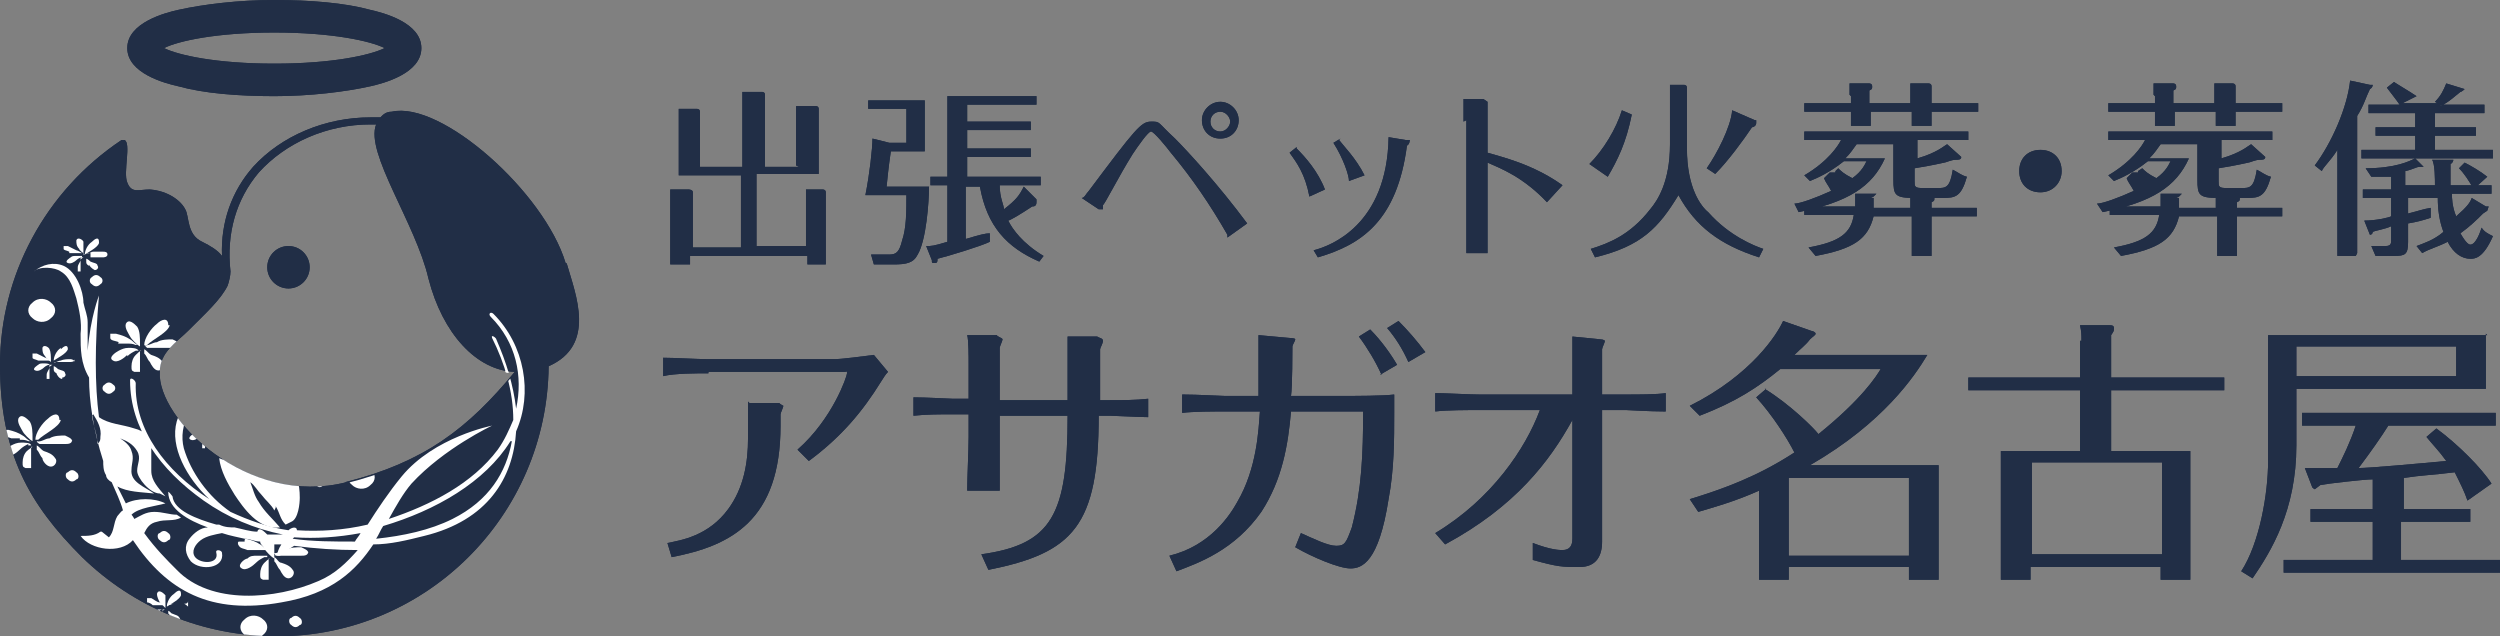 <?xml version="1.0" encoding="UTF-8"?>
<svg xmlns="http://www.w3.org/2000/svg" version="1.1" xmlns:xlink="http://www.w3.org/1999/xlink" viewBox="0 0 176.8 45">
  <rect x="0" y="0" width="176.8" height="45" fill="#808080" stroke="none"/>
  <defs>
    <style>
      .cls-1 {
        fill: #fff;
      }

      .cls-2 {
        fill: #212e46;
      }

      .cls-3 {
        fill: none;
      }

      .cls-4 {
        clip-path: url(#clippath-1);
      }

      .cls-5 {
        clip-path: url(#clippath);
      }
    </style>
    <clipPath id="clippath">
      <path class="cls-3" d="M40,18.6c-1.5-5-8.8-11.5-12.3-10.7-.4,0-.6.2-.8.4h-.7c-3.2,0-6.3,1.3-8.3,3.5-1.5,1.7-2.3,3.9-2.2,6.3-.3-.4-.8-.7-1.4-1-1.1-.5-.9-1.8-1.2-2.3-.3-.6-1.2-1.3-2.5-1.4-.8,0-1.3.3-1.6-.5-.3-.7.3-2.8-.2-3h-.2C3.2,13.5,0,19.5,0,25.8s2.1,9.9,5.8,13.6c3.7,3.6,8.6,5.6,13.8,5.6,10.5,0,19.1-8.5,19.2-19.1,3.4-1.5,1.9-5.1,1.3-7.2h-.1ZM24.5,34.1c-7,1.8-13.4-4.5-13.2-7.8,0-1.4,1.2-2.1,2-2.9,1.3-1.3,2.3-2.2,2.8-3.2,0-.3.2-.6.2-.9-.3-2.7.4-5.1,2-7,1.9-2.1,4.8-3.4,7.9-3.4h.4c-.8,2,2.8,7,3.7,10.9,1,3.9,3.4,6.5,6.1,6.6-3.3,4-6.4,6.4-12,7.8h.1Z"/>
    </clipPath>
    <clipPath id="clippath-1">
      <path class="cls-3" d="M40,18.6c-1.5-5-8.8-11.5-12.3-10.7-.4,0-.6.2-.8.4h-.7c-3.2,0-6.3,1.3-8.3,3.5-1.5,1.7-2.3,3.9-2.2,6.3-.3-.4-.8-.7-1.4-1-1.1-.5-.9-1.8-1.2-2.3-.3-.6-1.2-1.3-2.5-1.4-.8,0-1.3.3-1.6-.5-.3-.7.3-2.8-.2-3h-.2C3.2,13.5,0,19.5,0,25.8s2.1,9.9,5.8,13.6c3.7,3.6,8.6,5.6,13.8,5.6,10.5,0,19.1-8.5,19.2-19.1,3.4-1.5,1.9-5.1,1.3-7.2h-.1ZM24.5,34.1c-7,1.8-13.4-4.5-13.2-7.8,0-1.4,1.2-2.1,2-2.9,1.3-1.3,2.3-2.2,2.8-3.2,0-.3.2-.6.2-.9-.3-2.7.4-5.1,2-7,1.9-2.1,4.8-3.4,7.9-3.4h.4c-.8,2,2.8,7,3.7,10.9,1,3.9,3.4,6.5,6.1,6.6-3.3,4-6.4,6.4-12,7.8h.1Z"/>
    </clipPath>
  </defs>
  <!-- Generator: Adobe Illustrator 28.7.1, SVG Export Plug-In . SVG Version: 1.2.0 Build 142)  -->
  <g>
    <g id="_レイヤー_1" data-name="レイヤー_1">
      <g id="Design">
        <g>
          <g>
            <circle class="cls-2" cx="20.4" cy="18.9" r="1.5"/>
            <path class="cls-2" d="M40,18.6c-1.5-5-8.8-11.5-12.3-10.7-.4,0-.6.2-.8.4h-.7c-3.2,0-6.3,1.3-8.3,3.5-1.5,1.7-2.3,3.9-2.2,6.3-.3-.4-.8-.7-1.4-1-1.1-.5-.9-1.8-1.2-2.3-.3-.6-1.2-1.3-2.5-1.4-.8,0-1.3.3-1.6-.5-.3-.7.3-2.8-.2-3h-.2C3.2,13.5,0,19.5,0,25.8s2.1,9.9,5.8,13.6c3.7,3.6,8.6,5.6,13.8,5.6,10.5,0,19.1-8.5,19.2-19.1,3.4-1.5,1.9-5.1,1.3-7.2,0,0,0-.1-.1-.1ZM24.5,34.1c-7,1.8-13.4-4.5-13.2-7.8,0-1.4,1.2-2.1,2-2.9,1.3-1.3,2.3-2.2,2.8-3.2.1-.3.2-.7.2-1-.3-2.7.4-5.1,2-7,1.9-2.1,4.8-3.4,7.9-3.4h.4c-.8,2,2.8,7,3.7,10.9,1,3.9,3.4,6.5,6.1,6.6-3.3,4-6.4,6.4-12,7.8,0,0,.1,0,0,0Z"/>
            <path class="cls-2" d="M19.4,6.8c-2.6,0-5-.2-6.8-.7-.9-.2-3.6-.9-3.6-2.7s2.7-2.5,3.6-2.7c1.8-.4,4.3-.7,6.8-.7s5,.2,6.8.7c.9.2,3.6.9,3.6,2.7s-2.7,2.5-3.6,2.7c-1.8.4-4.3.7-6.8.7ZM11.6,3.4c1,.5,3.7,1.1,7.8,1.1s6.8-.6,7.8-1.1c-1-.5-3.7-1.1-7.8-1.1s-6.8.6-7.8,1.1Z"/>
          </g>
          <g class="cls-5">
            <g>
              <path class="cls-1" d="M19.5,35.8c.3.5.3.9.7,1.3l.4-.2c.5-.2.6-1.3.6-1.7,0-1-.2-1.8-1-2.5-.7-.6-1.6-.2-2.5,0-.7,0-1.6,0-2.2-.3.1.9.6,1.8,1.1,2.6.6.9,1.7,2.5,3.2,2.3-.5-.6-1.1-1.1-1.5-1.8-.3-.4-.4-.9-.6-1.4.3.2.5.6.8.9.3.4.7.7.9,1.1,0,0,.1-.2.1-.2Z"/>
              <path class="cls-1" d="M7.1,37.6c-.4.3-.9.3-1.4.3.7,1,2.8,1.3,3.7.3h0c2.4,3.6,5.5,5.3,10.5,4.4,3.6-.6,5.3-2.3,6.5-4.1,1.2,0,2.4-.3,3.6-.6,4.5-1.1,6.3-4.1,6.5-7.4,1.2-2.7.6-6.1-1.6-8.3-.2-.2-.4,0-.2.2,1.8,1.8,2.3,4.2,1.8,6.5-.2-1.7-.7-3.3-1.4-4.9,0-.1-.4-.4-.3-.1.9,1.8,1.5,3.8,1.5,5.8-.3.7-.6,1.4-1.1,2.1-1.8,2.4-4.7,3.9-7.7,4.9.5-.9,1-1.8,1.6-2.5,2.3-2.5,5.7-4.1,5.7-4.1,0,0-4.1.8-6.4,3.6-.9,1.1-1.7,2.3-2.4,3.4-1.7.4-3.4.5-5,.4,0-.3-.4-.2-.6,0-1.4-.2-2.8-.7-4.1-1.3-1.6-1.1-2.8-2.8-3.3-4.5-.2-.8-.1-1.7.4-2.5,1-1.3,3.5-1.1,3.8.6,0,.2.5.4.4,0-.5-2.5-4.4-2.4-5.1,0-.5,1.8.7,4,2.3,5.5-3.1-2-5.3-4.9-5.2-8.2,0-.2-.4-.5-.4-.2,0,3.4,2.1,6.3,5.2,8.5,1.7,1.2,3.6,2,5.6,2.4h-.1c-.3,0-.6,0-1,0-.2-.2-.6-.6-.7-.2h0c-.5,0-1.1-.2-1.6-.3-.3,0-.7,0-1.1-.2h-.2c-1.4-.4-3-1-3.1-2,0,0-.3-.4-.3-.3,0,1.2,1.4,2,2.8,2.5-.5,0-1,.4-1.3.8-.4.5-.3,1.1.1,1.6.7.7,2.4.5,2.2-.6,0-.2-.5-.3-.4,0,.2.8-1.1.8-1.5.3-.3-.4,0-.9.4-1.2s1-.4,1.5-.5h0c.6.2,1.2.3,1.6.4.4,0,.7.2,1.1.2,0,.2.2.3.3.5.1.2.5.6.7.7v-1h.5c-.2.3-.3.6-.3.8h.2c.2-.2.7-.5,1-.7,1.5.2,3,.3,4.5.3-.8.9-1.6,1.7-2.8,2.2-3,1.3-7.6,1.7-10-.8-.7-.7-1.5-1.5-2.3-2.6.2-.4.4-.7.9-.8.6-.2,1.2,0,1.7-.3l-.3-.2c-.5,0-1-.2-1.6-.2s-1,.3-1.4.5c0,0-.1-.2-.2-.3.5-.5,1.7-.6,2.4-.8-.8-.4-2-.4-2.8,0-.2-.4-.4-.8-.6-1.2.7.4,1.7.4,2.6.5-.7-.5-1.7-.8-1.6-1.7,0-.4.2-.8,0-1.3-.1-.4-.5-.7-.8-.9.5.2.9.4,1.2.9s0,.9,0,1.4.9,1.6,1.6,1.6l.4.2c-.5-.6-1-1.1-1-1.8v-1.7c-.2-.7-.4-1.1-1.2-1.3-.9-.3-1.8-.3-2.5-.8-.3-2.3-.3-5.1,0-8.6,0,0-.6,1.5-.8,3.9v-.8c0-.4,0-.8,0-1.2,0-.5-.2-.9-.3-1.4,0-.8-.5-2.2-1.4-2.6-.7-.3-1.5-.1-2.1.4.4-.4,1.5-.3,1.9,0,.7.4.9,1.3,1.1,1.9.2.8.4,1.7.3,2.5,0,1.1,0,2.1.6,3.1,0,1.7.3,3.7,1,5.9,0,.3,0,.7.2,1,0,.2.2.4.4.5.3.7.6,1.3.8,2-.1,0-.3.3-.4.4-.3.5-.2,1.1-.6,1.5,0,0-.5-.4-.5-.4ZM36.2,31.2h0c-.4,2.2-1.6,4.2-4.2,5.5-1.6.8-3.5,1.2-5.4,1.4.2-.3.3-.6.5-.9,3.7-1.1,7.2-3.1,9-6h.1ZM20.8,38h0c1.5.1,3.1,0,4.7-.3-.1.2-.3.4-.4.6-1.5,0-3,0-4.4-.2,0,0,.1,0,0,0ZM6.6,29.3c.3.5.6,1,.5,1.6,0,.2,0,.3-.2.5,0-.6-.3-1.3-.4-2h0Z"/>
              <path class="cls-1" d="M19.1,39.5c-.1,0-.3.2-.4.3-.2.2-.3.5-.3.8s0,.3.2.4h.4v-1.5s.1,0,0,0Z"/>
              <path class="cls-1" d="M19.9,39.8c-.2,0-.3-.3-.5-.4v.3c.2.2.2.4.4.6.1.2.3.6.6.6s.5-.4.3-.6c-.2-.3-.5-.4-.8-.5Z"/>
              <path class="cls-1" d="M21.8,39.1c0-.2-.3-.3-.5-.4-.3,0-.8,0-1.1.2-.3,0-.6.3-.9.2h0s.1,0,.2.2h1.8c.2,0,.5,0,.5-.3h0Z"/>
              <path class="cls-1" d="M18.9,39.3c-.1,0-.5,0-.7,0-.3,0-.5,0-.7.2-.2,0-.8.5-.4.7.3.2.8-.2,1-.4s.4-.3.6-.4h.2Z"/>
              <path class="cls-1" d="M17.3,38.3h-.4c-.1,0-.1.2,0,.3.1.2.4.2.6.3h.7c.2,0,.4,0,.6,0h.2c-.2,0-.4-.3-.6-.4-.3-.2-.6-.3-1-.4,0,0-.1,0-.1.1Z"/>
              <path class="cls-1" d="M11.9,23c0-.6-.5-.4-.8-.1-.4.3-.9,1-.9,1.5h.2c.4-.4,1.5-.9,1.6-1.4h-.1Z"/>
              <path class="cls-1" d="M10,24.8c-.1,0-.3.2-.4.3-.2.2-.3.5-.3.8s0,.3.2.4h.4v-1.5s.1,0,.1,0Z"/>
              <path class="cls-1" d="M10.7,25.1c-.2-.1-.3-.3-.5-.4v.3c.2.2.2.4.4.6.1.2.3.6.6.6s.5-.4.3-.6c-.2-.3-.5-.4-.8-.5Z"/>
              <path class="cls-1" d="M12.7,24.4c0-.2-.3-.3-.5-.4-.3,0-.8,0-1.1.2-.3,0-.6.3-.9.2h0s.1.1.2.2h1.8c.2,0,.5,0,.5-.3,0,0,0,.1,0,0Z"/>
              <path class="cls-1" d="M9.7,23.1c-.2-.2-.6-.6-.8-.2-.1.3.2.7.3.9.1.2.5.6.7.7v-.2c0-.4,0-.9-.2-1.2Z"/>
              <path class="cls-1" d="M9,25.2c.2-.2.4-.3.6-.4h.2c-.1-.2-.5-.2-.7-.2-.3,0-.5.1-.7.2s-.8.5-.4.7c.3.2.8-.2,1-.4,0,0,0,.1,0,0Z"/>
              <path class="cls-1" d="M8.3,24.3h.7c.2,0,.4,0,.6.1h.2c-.2,0-.4-.3-.6-.4-.3-.2-.6-.3-1-.4h-.4c0,0,0,.2,0,.3,0,.2.4.2.6.3,0,0-.1.1,0,.1Z"/>
              <path class="cls-1" d="M4.2,29.7c0-.6-.5-.4-.8-.1-.4.3-.9,1-.9,1.5h.2c.4-.4,1.5-.9,1.6-1.4h-.1Z"/>
              <path class="cls-1" d="M2.3,31.6c0,0-.3.2-.4.3-.2.2-.3.5-.3.8s0,.3.2.4h.4v-1.5s0,0,0,0Z"/>
              <path class="cls-1" d="M3.1,31.9c-.2-.1-.3-.3-.5-.4v.3c.2.2.2.4.4.6,0,.2.3.6.6.6s.5-.4.3-.6c-.2-.3-.5-.4-.8-.5Z"/>
              <path class="cls-1" d="M5.1,31.2c0-.2-.3-.3-.5-.4-.3,0-.8,0-1.1.2-.3,0-.6.3-.9.2h0s0,.1.2.2h1.8c.2,0,.5,0,.5-.3,0,0,0,.1,0,0Z"/>
              <path class="cls-1" d="M1.3,29.6c-.1.3.2.7.3.9.1.2.5.6.7.7v-.2c0-.4,0-.9-.2-1.2-.2-.2-.6-.6-.8-.2Z"/>
              <path class="cls-1" d="M2,31.5h.2c0-.2-.5-.2-.7-.2-.3,0-.5.1-.7.2s-.8.5-.4.7c.3.2.8-.2,1-.4.2-.2.4-.3.6-.4,0,0,0,.1,0,0Z"/>
              <path class="cls-1" d="M1.4,31.1c.2,0,.4,0,.6.1h.2c-.2,0-.4-.3-.6-.4-.3-.2-.6-.3-1-.4H.2c-.1,0-.1.2,0,.3.1.2.4.2.6.3h.7-.1Z"/>
              <path class="cls-1" d="M4.3,24.6c-.3.2-.5.6-.5.9h0c.3-.2.9-.5,1-.8,0-.4-.3-.2-.5,0h0Z"/>
              <path class="cls-1" d="M3.7,25.8s-.2.1-.2.2c0,.1-.2.3-.2.5v.3h.2v-1h.2Z"/>
              <path class="cls-1" d="M4.4,26.7c.2,0,.3-.2.2-.3,0-.2-.3-.2-.5-.3,0,0-.2-.2-.3-.2v.2c0,.1,0,.2.2.3,0,.1.2.4.4.4h0Z"/>
              <path class="cls-1" d="M5.3,25.6c0-.1-.2-.2-.3-.2-.2,0-.5,0-.7.1-.2,0-.4.2-.5.1h1.2c0,0,.3,0,.3-.2v.2Z"/>
              <path class="cls-1" d="M3.5,24.7c0-.1-.4-.4-.5-.1,0,.2,0,.4.2.6,0,.1.3.3.4.4h0c0-.4,0-.7-.1-.9Z"/>
              <path class="cls-1" d="M2.5,26.2c.2.1.5-.1.6-.2,0,0,.2-.2.4-.2h0c0-.1-.3-.1-.4-.1-.2,0-.3,0-.4.1,0,0-.5.3-.2.4Z"/>
              <path class="cls-1" d="M2.3,25.1v.2c0,.1.2.1.4.2h.9c0,0-.3-.2-.4-.2-.2-.1-.4-.2-.6-.3h-.3s0,.1,0,0Z"/>
              <path class="cls-1" d="M15.9,29.5c0-.4-.3-.2-.5,0-.3.2-.5.6-.5.9h0c.3-.2.9-.5,1-.8h0Z"/>
              <path class="cls-1" d="M14.7,30.7s-.2.1-.2.2c-.1.1-.2.3-.2.5v.3h.2v-1h.2Z"/>
              <path class="cls-1" d="M15.1,31.2c0,.1.2.4.4.4s.3-.2.2-.3c-.1-.2-.3-.2-.5-.3-.1,0-.2-.2-.3-.2v.2c.1.1.1.2.2.3,0,0,0-.1,0-.1Z"/>
              <path class="cls-1" d="M15.2,30.6h.9c.1,0,.3,0,.3-.2s-.2-.2-.3-.2h-.7c-.2,0-.3.2-.5.1h.3s0,.3,0,.3Z"/>
              <path class="cls-1" d="M14.6,29.6c0-.1-.4-.4-.5-.1,0,.2.1.4.2.6,0,.1.3.3.4.4h0c0-.4,0-.7,0-.9Z"/>
              <path class="cls-1" d="M13.5,31.1c.2.1.5-.1.6-.2.1,0,.2-.2.4-.2h0c0-.1-.3-.1-.4-.1-.2,0-.3,0-.4.1-.1,0-.5.3-.2.4Z"/>
              <path class="cls-1" d="M14.2,30.4h.5c-.1,0-.3-.2-.4-.2-.2-.1-.4-.2-.6-.3h-.3v.2c0,.1.2.1.4.2h.4s0,.1,0,0Z"/>
              <path class="cls-1" d="M12.8,42c0-.4-.3-.2-.5,0-.3.2-.5.6-.5.9h0c.3-.2.9-.5,1-.8h0Z"/>
              <path class="cls-1" d="M11.7,43.1s-.2,0-.2.2c-.1,0-.2.3-.2.5v.3h.2v-1h.2Z"/>
              <path class="cls-1" d="M12.5,44c.2,0,.3-.2.2-.3-.1-.2-.3-.2-.5-.3-.1,0-.2-.2-.3-.2v.2c.1,0,.1.2.2.3,0,0,.2.3.4.4,0,0,0,0,0-.1Z"/>
              <path class="cls-1" d="M13.3,42.9c0,0-.2-.2-.3-.2-.2,0-.5,0-.7,0-.2,0-.4.2-.5,0h1.2c.1,0,.3,0,.3-.2v.2Z"/>
              <path class="cls-1" d="M11.6,42c0,0-.4-.4-.5,0,0,.2.1.4.2.6,0,0,.3.3.4.4h0c0-.4,0-.7,0-.9Z"/>
              <path class="cls-1" d="M10.5,43.5c.2,0,.5,0,.6-.2.1,0,.2-.2.4-.2h0c0,0-.3,0-.4,0-.2,0-.3,0-.4,0-.1,0-.5.3-.2.4Z"/>
              <path class="cls-1" d="M10.4,42.4v.2c0,0,.2,0,.4.2h.9c-.1,0-.3-.2-.4-.2-.2,0-.4-.2-.6-.3h-.3s0,0,0,0Z"/>
              <path class="cls-1" d="M7,17.1c0-.4-.3-.2-.5,0-.3.2-.5.6-.5.9h0c.3-.2.9-.5,1-.8h0Z"/>
              <path class="cls-1" d="M5.9,18.2s-.2.1-.2.2c0,.1-.2.3-.2.5v.3h.2v-1h.2Z"/>
              <path class="cls-1" d="M6.3,18.7c0,.1.2.3.4.4.2,0,.3-.2.2-.3,0-.2-.3-.2-.5-.3,0,0-.2-.2-.3-.2v.2c0,.1,0,.2.2.3,0,0,0-.1,0-.1Z"/>
              <path class="cls-1" d="M6.4,18.2h.9c0,0,.3,0,.3-.2s-.2-.2-.3-.2h-.7c-.2,0-.3.2-.5.1h.3s0,.3,0,.3Z"/>
              <path class="cls-1" d="M5.9,18h0c0-.4,0-.7,0-.9,0-.1-.4-.4-.5-.1,0,.2,0,.4.2.6,0,.1.3.3.4.4Z"/>
              <path class="cls-1" d="M5.8,18.1h-.4c-.2,0-.3,0-.4.1,0,0-.5.3-.2.4.2.1.5-.1.6-.2,0,0,.2-.2.4-.2h0s0-.1,0,0Z"/>
              <path class="cls-1" d="M4.9,17.9h.9c0,0-.3-.2-.4-.2-.2-.1-.4-.2-.6-.3h-.3v.2c0,.1.2.1.4.2,0,0,0,.1,0,0Z"/>
              <path class="cls-1" d="M11.3,37.7c-.2,0-.2.4,0,.5.2.2.4.2.6,0,.2,0,.2-.4,0-.5-.2-.2-.4-.2-.6,0Z"/>
              <path class="cls-1" d="M22.3,33.8c-.2,0-.2.4,0,.5.2.2.4.2.6,0,.2,0,.2-.4,0-.5-.2-.2-.4-.2-.6,0Z"/>
              <path class="cls-1" d="M20.6,43.7c-.2,0-.2.4,0,.5.2.2.4.2.6,0,.2,0,.2-.4,0-.5-.2-.2-.4-.2-.6,0Z"/>
              <path class="cls-1" d="M4.8,33.4c-.2,0-.2.4,0,.5.2.2.4.2.6,0,.2,0,.2-.4,0-.5-.2-.2-.4-.2-.6,0Z"/>
              <path class="cls-1" d="M8,27.7c.2-.1.2-.4,0-.5-.2-.2-.4-.2-.6,0-.2.1-.2.4,0,.5.2.2.4.2.6,0Z"/>
              <path class="cls-1" d="M7.1,20.1c.2-.1.2-.4,0-.5-.2-.2-.4-.2-.6,0-.2.1-.2.4,0,.5.2.2.4.2.6,0Z"/>
              <path class="cls-1" d="M17.3,43.8c-.4.3-.4.8,0,1.1.3.3.9.4,1.3,0,.4-.3.4-.8,0-1.1-.3-.3-.9-.4-1.3,0Z"/>
              <path class="cls-1" d="M24.9,33.2c-.4.3-.4.8,0,1.1.3.3.9.4,1.3,0,.4-.3.4-.8,0-1.1-.3-.3-.9-.4-1.3,0Z"/>
              <path class="cls-1" d="M2.3,21.4c-.4.3-.4.8,0,1.1.3.3.9.4,1.3,0,.4-.3.4-.8,0-1.1-.3-.3-.9-.4-1.3,0Z"/>
            </g>
          </g>
        </g>
        <g>
          <path class="cls-2" d="M56.3,11.7v-3.4c0-.3,0-.5,0-.8h1.4s.2,0,.2.2,0,.3,0,.3v4.3h-4.4v5.1h3.5v-4h1.2c0,0,.2,0,.2.2s0,.2,0,.4v4.7h-1.3v-.6h-8.3v.6h-1.4v-5.3h1.3c0,0,.3,0,.3.2s0,.2,0,.4v3.5h3.4v-5.1h-4.4v-4.7h1.3s.2,0,.2.2,0,.3,0,.3v3.6h3v-5.3h1.4c0,0,.2,0,.2.2s0,.3,0,.3v4.8h3.1l-.3.2h0Z"/>
          <path class="cls-2" d="M65.7,13.2c0,1.1-.2,3.8-.8,4.8-.3.6-.8.7-1.7.7h-1.4l-.2-.7c.6,0,1,0,1.3,0,.5,0,.7-.2.9-1,.3-.9.3-2,.3-3.2h-2.9c.3-1.5.5-3.3.5-4l1.2.3h1.2v-2.4h-2.7v-.6h4v3.6h-2.4c-.2,1.4-.2,1.6-.3,2.5h2.9ZM73.3,14.3h0c0,.3-.2.3-.3.3-.9.6-1.6,1-1.7,1,.3.6,1,1.6,2.5,2.5l-.3.4c-2.3-1-3.7-2.5-4.2-5.3h-1v3.7c1-.3,1.4-.4,1.7-.4v.6c-.6.3-2.9,1-3.7,1.2,0,.2,0,.3-.2.3s-.2,0-.2-.2l-.4-1c.4,0,.5,0,1.5-.3v-4h-1.2v-.6h1.2v-5.7h6.3v.6h-4.9v1.2h4.5v.6h-4.5v1.3h4.5v.6h-4.5v1.4h5.2v.6h-2.9c0,.9.3,1.4.3,1.7.9-.7,1.1-1,1.4-1.6l.9.9h0Z"/>
          <path class="cls-2" d="M86.8,16.6c-1.2-2.1-2.5-4-4-5.8-.3-.4-1.2-1.5-1.4-1.5s-.9,1-1.3,1.6c-1,1.6-2,3.6-2.1,3.6,0,0,0,.3,0,.3s-.2,0-.3,0l-1.2-.8c.2,0,.3-.3.5-.5,3.3-4.4,3.7-4.9,4.4-4.9s.4,0,1.7,1.2c.9.9,3.1,3.3,5.1,6l-1.4,1h0ZM86.3,7.2c.7,0,1.3.6,1.3,1.3s-.5,1.3-1.3,1.3-1.3-.6-1.3-1.3.6-1.3,1.3-1.3ZM86.3,7.9c-.4,0-.7.3-.7.7s.3.7.7.7.7-.4.7-.7-.3-.7-.7-.7Z"/>
          <path class="cls-2" d="M91.7,10.5c.6.6,1.5,1.6,2,2.9l-1.1.5c-.3-1.6-.9-2.4-1.4-3.1l.5-.4h0ZM99.4,9.9c.2,0,.3,0,.3,0s0,.3-.2.4c-.7,5.3-3.2,7-6.3,7.9l-.3-.5c1.2-.3,5.2-1.8,5.3-8l1.2.2h0ZM94.7,9.9c.3.4,1.2,1.3,1.8,2.5l-1.1.4c0-.4-.4-1.6-1.1-2.7l.5-.3h0Z"/>
          <path class="cls-2" d="M103.5,8.6v-1.6h1.4c0,0,.3.2.3.2,0,0,0,.5,0,.6v3c1,.3,3.2.8,5.3,2.3l-1.1,1.2c-1.7-1.8-3.3-2.4-4.2-2.8v6.4h-1.5v-9.4h0Z"/>
          <path class="cls-2" d="M119.1,6c0,0,.2,0,.2.2s0,.2,0,.3v4c0,2.8,1,4.1,1.5,4.5,1.5,1.7,3.3,2.4,3.9,2.6l-.3.6c-2.8-.9-4.5-2.2-5.7-4.4-1.4,2.3-2.6,3.6-5.9,4.4l-.3-.6c1.3-.4,2.8-1,4.2-2.8.5-.6,1.4-1.9,1.4-4.6v-4.2h1.4,0,0ZM115.4,8.1c-.4,2-1,3.2-1.7,4.4l-1.3-.9c1-1,1.9-2.5,2.3-3.8l.7.3h0ZM124.2,8.5s0,0,0,.2-.2.3-.3.3c-.6.9-1.7,2.4-2.6,3.3l-.6-.4c.7-1,1.7-2.9,1.8-4.1l1.6.7h0,0Z"/>
          <path class="cls-2" d="M130,11.9c.2.2.4.4,1,.7.7-.5.9-1,1-1.2h-1.6c-1,.8-1.9,1.2-2.4,1.4l-.4-.4c1.7-1,2.4-2.1,2.6-2.5h-2.6v-.6h11.6v.6h-3.6v1.3c1.4-.4,1.9-.9,2.1-1l1,.9h0c0,.2-.2.2-.4.2-.3,0-.7.2-.8.2-.9.2-1.5.3-2.1.4v.9c0,.4,0,.5.6.5h1c.6,0,.9,0,1.1-1.3.4.2.6.4,1,.5-.4,1.4-.8,1.5-1.7,1.5h-2c-1.4,0-1.5-.2-1.5-1.3v-2.5h-2.6c-.3.4-.4.6-.8,1h2.8c-.9,2-2.6,3.1-6.1,3.8l-.3-.6c.4,0,1.5-.4,2.6-.9-.2-.4-.4-.6-.5-.9l.4-.4h.4c0,0,0-.1,0-.1ZM130.8,6.7c0-.3,0-.5,0-.8h1.4c0,0,.2,0,.2.2s0,.2-.2.3v.9h2.9v-1.4h1.3c0,0,.2,0,.2.2s0,.2,0,.3v.9h3.3v.6h-3.3v1h-1.4v-1h-2.9v1h-1.4v-1h-3.3v-.6h3.3v-.5h0c0,0,0,0,0,0ZM132.3,14s.2,0,.2,0,0,.2,0,.3v.4h2.6c0-.3,0-.4,0-.9h1.5s.2,0,.2.2,0,.2-.2.3v.4h3.2v.6h-3.2v2.8h-1.4v-2.8h-2.7c-.4,1.6-1.4,2.3-4.1,2.8l-.5-.6c2.2-.4,3-1,3.2-2.3h-3.5v-.6h3.6v-.9h1.5l-.2.2h0Z"/>
          <path class="cls-2" d="M145.8,12.1c0,.8-.6,1.5-1.5,1.5s-1.5-.6-1.5-1.5.6-1.5,1.5-1.5,1.5.6,1.5,1.5Z"/>
          <path class="cls-2" d="M151.5,11.9c.2.2.4.4,1,.7.7-.5.9-1,1-1.2h-1.6c-1,.8-1.9,1.2-2.4,1.4l-.4-.4c1.7-1,2.4-2.1,2.6-2.5h-2.6v-.6h11.6v.6h-3.6v1.3c1.4-.4,1.9-.9,2.1-1l1,.9h0c0,.2-.2.2-.4.2-.3,0-.7.2-.8.2-.9.2-1.5.3-2.1.4v.9c0,.4,0,.5.6.5h1c.6,0,.9,0,1.1-1.3.4.2.6.4,1,.5-.4,1.4-.8,1.5-1.7,1.5h-2c-1.4,0-1.5-.2-1.5-1.3v-2.5h-2.6c-.3.4-.4.6-.8,1h2.8c-.9,2-2.6,3.1-6.1,3.8l-.4-.6c.4,0,1.5-.4,2.6-.9-.2-.4-.4-.6-.5-.9l.4-.4h.4c0,0,0-.1,0-.1ZM152.3,6.7c0-.3,0-.5,0-.8h1.4c0,0,.2,0,.2.2s0,.2-.2.3v.9h2.9v-1.4h1.3c0,0,.2,0,.2.2s0,.2,0,.3v.9h3.3v.6h-3.3v1h-1.4v-1h-2.9v1h-1.4v-1h-3.3v-.6h3.3v-.5h0c0,0,0,0,0,0ZM153.9,14s.2,0,.2,0,0,.2,0,.3v.4h2.6c0-.3,0-.4,0-.9h1.5s.2,0,.2.2,0,.2-.2.3v.4h3.2v.6h-3.2v2.8h-1.4v-2.8h-2.7c-.4,1.6-1.4,2.3-4.1,2.8l-.5-.6c2.2-.4,3-1,3.2-2.3h-3.5v-.6h3.6v-.9h1.5l-.2.2h0Z"/>
          <path class="cls-2" d="M166.6,18.1h-1.3v-7.5c-.5.8-1,1.2-1.1,1.5l-.5-.4c1.2-1.6,2.3-4.1,2.5-6l1.4.3c0,0,.2,0,.2,0s0,.2-.2.3c-.3.6-.4,1.1-.9,1.9v9.7h0c0,0,0,0,0,0ZM175.9,14.9s0,0,0,0,0,0-.3.2c-.4.4-.9.9-1.6,1.4.4.7.6.8.7.8.4,0,.7-.9.8-1.2.2.3.4.4.8.6-.7,1.6-1.3,1.6-1.6,1.6-.6,0-1.2-.4-1.6-1.2-.8.4-1.3.5-1.8.8l-.4-.5c.5-.2,1.2-.4,1.9-1-.3-.8-.4-1.6-.4-2.4h-2.1v1.1c.8-.2,1-.3,1.6-.4v.7c-.6.2-1,.3-1.6.4v1.3c0,.9-.2,1-1,1h-1.3l-.3-.7c.4,0,.6,0,1,0s.4-.2.4-.4v-1c-.4.2-1.1.3-1.3.4,0,0,0,.2-.2.2s0,0,0,0l-.4-1c.8,0,1.7-.2,1.9-.3v-1.3h-2v-.6h2v-.9c-.6,0-.8,0-1.4,0l-.4-.6c2.1,0,3.1-.5,3.5-.7l.6.6h0c0,0-.3,0-.3,0-.2,0-.5.2-1,.3v1h2.1c0-.4,0-1.5-.2-1.8h1.3s.2,0,.2,0,0,.2-.2.3v1.5h2.9v.6h-2.8c0,.2,0,.9.3,1.6.8-.7,1-1,1.1-1.3l1,.6h.2c0,0,0,0,0,0ZM172.7,7.5l-.5-.3c.4-.4.6-.8.8-1.3l1.3.4h0c0,0-.2.2-.3.2-.5.4-.7.6-1.2.9h2.9v.6h-3.5v1h2.9v.6h-2.9v1h4.1v.6h-9.3v-.6h3.8v-1h-2.8v-.6h2.8v-1h-3.3v-.6h2.2c-.2-.3-.6-.8-.9-1.2l.5-.4c.3.2,1,.6,1.6,1l-1,.5h2.7v.2h0ZM174.9,13.3c-.3-.5-.6-1-1-1.4l.4-.4c.4.2,1.1.6,1.6,1l-1,.9h0,0Z"/>
          <g>
            <path class="cls-2" d="M50.1,26.4c-.8,0-2.4,0-3.2.2v-1.3c.8,0,2.4.1,3.2.1h9c.3,0,2-.2,2.7-.3l1,1.2c-.2.2-.3.4-.5.7-1.3,2.1-2.8,3.9-5.1,5.6l-.8-.8c2.5-2.2,3.5-5.2,3.5-5.4s0-.1-.2-.1h-9.6ZM53,28.5h2.1c.1.1.3.2.3.2,0,.1-.2.5-.2.6v.8c0,6.7-3.5,8.5-7.7,9.3l-.3-1c1-.2,2.9-.5,4.3-2.4,1.1-1.5,1.4-3.3,1.4-5v-2.6h0Z"/>
            <path class="cls-2" d="M68.5,29.3h-1.1c-.9,0-1.9,0-2.8.1v-1.3c.9,0,2.6.1,2.8.1h1.1v-2.5c0-.4,0-1.7-.1-2h2.1c0,.1.4.2.4.3s-.2.5-.2.6v3.7h4.8v-2.8s0-1,0-1.7h2.1c.1.1.4.1.4.3s-.2.5-.2.6v3.6h.7c.9,0,1.8,0,2.7-.1v1.3c-.7,0-2.4-.1-2.7-.1h-.8c0,7.8-1.8,9.7-7.8,10.9l-.5-1.1c5-.7,6.1-2.8,6.1-9.8h-4.8v1.5c0,.4,0,2.6,0,3.8h-2.3c0-1,.1-2.8.1-3.8v-1.4h0Z"/>
            <path class="cls-2" d="M89,28c0-.8,0-2.6,0-4.3l2.2.2c0,0,.4,0,.4.1s-.2.4-.2.5c0,.2,0,2.9-.1,3.5h3.8c.7,0,2.7,0,3.5-.1,0,.3,0,.6,0,1.3,0,1.9,0,4-.4,6.1-.7,4.5-1.9,4.9-2.7,4.9s-2.7-.8-3.9-1.5l.4-1c.9.4,1.9.9,2.5.9s.7-.2,1.1-1.3c.7-2.7.8-5.2.8-8.2h-5.1c-.2,2.3-.6,4.8-2.1,7.1-1.9,2.7-4.4,3.6-6,4.2l-.5-1.1c2.9-.7,4.3-2.9,4.8-3.8,1.4-2.4,1.5-5.1,1.6-6.4h-2.5c-.8,0-2.2,0-3,.1v-1.3c1.1,0,2.7.1,3,.1h2.6ZM97.7,26.5c-.4-.9-1-1.9-1.6-2.7l.8-.5c.8.8,1.5,1.8,1.9,2.5l-1.2.7h0ZM98.9,22.7c.7.7,1.3,1.4,1.9,2.2l-1.2.7c-.4-.9-.9-1.7-1.5-2.4l.8-.5Z"/>
            <path class="cls-2" d="M111.2,28v-2.4c0-.1,0-1.3,0-1.8l2,.2c.2,0,.3.1.3.1,0,.1-.2.5-.2.6v3.2h1.7c.8,0,2.2,0,2.8-.1v1.3c-1.1,0-2.8-.1-2.8-.1h-1.7v9.3c0,1-.4,1.8-1.6,1.8s-1.5,0-3.3-.5v-1.2c1.3.5,1.9.5,2.1.5.5,0,.7-.3.7-.8v-8.4c-1.6,2.9-4,6.1-9,8.8l-.7-.8c4-2.4,6.4-6,7.4-8.7h-4.3c-.8,0-2.3,0-3.1.1v-1.3c.7,0,2.4.1,3.1.1h6.6Z"/>
            <path class="cls-2" d="M124.8,27.5c1.8,1.1,3.5,2.8,3.8,3.2,3.1-2.5,4.1-4.1,4.4-4.6h-7.1c-1.6,1.3-3.1,2.3-5.7,3.3l-.7-.7c4.4-2.2,6.2-5.1,6.6-6l2,.7c.1,0,.3.1.3.2s-.2.2-.4.4c-.3.4-.6.6-1.1,1.1h9.4c-.9,1.5-3.1,4.8-8.3,7.8h9.1v8.1h-2.1v-.9h-8.5v.9h-2.1v-6.3c-1.8.8-3.3,1.2-4.3,1.5l-.6-.9c2.3-.7,4.8-1.6,7.4-3.3-.5-1-1.6-2.7-2.7-3.9l.7-.6h0ZM135,39.3v-5.5h-8.5v5.5h8.5Z"/>
            <path class="cls-2" d="M147.2,24.1c0-.5,0-.6-.1-1.1h2.1c.1,0,.3,0,.3.2s0,.2-.2.5v3h8v.9h-8v4.3h5.6v9.1h-2.1v-.9h-9.2v.9h-2.1v-9.1h5.6v-4.3h-7.9v-.9h7.9v-2.6h0ZM152.9,39.2v-6.5h-9.2v6.5h9.2Z"/>
            <path class="cls-2" d="M175.8,23.6v3.9h-13.4v4c0,4.6-1.8,7.5-3.1,9.4l-.8-.5c1.3-2,1.9-5.5,1.9-7.8v-8.9h15.5ZM169.8,36h4.9v.9h-4.9v2.7h7v.9h-15.3v-.9h6.3v-2.7h-4.4v-.9h4.4v-2.1c-.6,0-3.2.3-3.7.4,0,0-.4.3-.4.3s-.2-.1-.2-.2l-.5-1.3c.4,0,1.3,0,2.3,0,.4-.8.9-1.8,1.3-3h-3.8v-.9h13.7v.9h-7.6c-.5.8-1.2,1.8-2.1,3,.7,0,4.1-.3,6.2-.5-.5-.7-1-1.2-1.4-1.7l.7-.6c1.5,1.1,3.2,2.8,3.9,3.9l-1.7,1.2c-.2-.6-.5-1.2-.9-2-1.6.2-2.3.2-3.6.4v2.3h0ZM162.4,24.5v2.1h11.3v-2.1h-11.3Z"/>
          </g>
        </g>
      </g>
      <g id="Design-2">
        <g>
          <g>
            <circle class="cls-2" cx="20.4" cy="18.9" r="1.5"/>
            <path class="cls-2" d="M40,18.6c-1.5-5-8.8-11.5-12.3-10.7-.4,0-.6.2-.8.4h-.7c-3.2,0-6.3,1.3-8.3,3.5-1.5,1.7-2.3,3.9-2.2,6.3-.3-.4-.8-.7-1.4-1-1.1-.5-.9-1.8-1.2-2.3-.3-.6-1.2-1.3-2.5-1.4-.8,0-1.3.3-1.6-.5-.3-.7.3-2.8-.2-3h-.2C3.2,13.5,0,19.5,0,25.8s2.1,9.9,5.8,13.6c3.7,3.6,8.6,5.6,13.8,5.6,10.5,0,19.1-8.5,19.2-19.1,3.4-1.5,1.9-5.1,1.3-7.2,0,0,0-.1-.1-.1ZM24.5,34.1c-7,1.8-13.4-4.5-13.2-7.8,0-1.4,1.2-2.1,2-2.9,1.3-1.3,2.3-2.2,2.8-3.2.1-.3.2-.7.2-1-.3-2.7.4-5.1,2-7,1.9-2.1,4.8-3.4,7.9-3.4h.4c-.8,2,2.8,7,3.7,10.9,1,3.9,3.4,6.5,6.1,6.6-3.3,4-6.4,6.4-12,7.8,0,0,.1,0,0,0Z"/>
            <path class="cls-2" d="M19.4,6.8c-2.6,0-5-.2-6.8-.7-.9-.2-3.6-.9-3.6-2.7s2.7-2.5,3.6-2.7c1.8-.4,4.3-.7,6.8-.7s5,.2,6.8.7c.9.2,3.6.9,3.6,2.7s-2.7,2.5-3.6,2.7c-1.8.4-4.3.7-6.8.7ZM11.6,3.4c1,.5,3.7,1.1,7.8,1.1s6.8-.6,7.8-1.1c-1-.5-3.7-1.1-7.8-1.1s-6.8.6-7.8,1.1Z"/>
          </g>
          <g class="cls-4">
            <g>
              <path class="cls-1" d="M19.5,35.8c.3.5.3.9.7,1.3l.4-.2c.5-.2.6-1.3.6-1.7,0-1-.2-1.8-1-2.5-.7-.6-1.6-.2-2.5,0-.7,0-1.6,0-2.2-.3.1.9.6,1.8,1.1,2.6.6.9,1.7,2.5,3.2,2.3-.5-.6-1.1-1.1-1.5-1.8-.3-.4-.4-.9-.6-1.4.3.2.5.6.8.9.3.4.7.7.9,1.1,0,0,.1-.2.1-.2Z"/>
              <path class="cls-1" d="M7.1,37.6c-.4.3-.9.3-1.4.3.7,1,2.8,1.3,3.7.3h0c2.4,3.6,5.5,5.3,10.5,4.4,3.6-.6,5.3-2.3,6.5-4.1,1.2,0,2.4-.3,3.6-.6,4.5-1.1,6.3-4.1,6.5-7.4,1.2-2.7.6-6.1-1.6-8.3-.2-.2-.4,0-.2.2,1.8,1.8,2.3,4.2,1.8,6.5-.2-1.7-.7-3.3-1.4-4.9,0-.1-.4-.4-.3-.1.9,1.8,1.5,3.8,1.5,5.8-.3.7-.6,1.4-1.1,2.1-1.8,2.4-4.7,3.9-7.7,4.9.5-.9,1-1.8,1.6-2.5,2.3-2.5,5.7-4.1,5.7-4.1,0,0-4.1.8-6.4,3.6-.9,1.1-1.7,2.3-2.4,3.4-1.7.4-3.4.5-5,.4,0-.3-.4-.2-.6,0-1.4-.2-2.8-.7-4.1-1.3-1.6-1.1-2.8-2.8-3.3-4.5-.2-.8-.1-1.7.4-2.5,1-1.3,3.5-1.1,3.8.6,0,.2.5.4.4,0-.5-2.5-4.4-2.4-5.1,0-.5,1.8.7,4,2.3,5.5-3.1-2-5.3-4.9-5.2-8.2,0-.2-.4-.5-.4-.2,0,3.4,2.1,6.3,5.2,8.5,1.7,1.2,3.6,2,5.6,2.4h-.1c-.3,0-.6,0-1,0-.2-.2-.6-.6-.7-.2h0c-.5,0-1.1-.2-1.6-.3-.3,0-.7,0-1.1-.2h-.2c-1.4-.4-3-1-3.1-2,0,0-.3-.4-.3-.3,0,1.2,1.4,2,2.8,2.5-.5,0-1,.4-1.3.8-.4.5-.3,1.1.1,1.6.7.7,2.4.5,2.2-.6,0-.2-.5-.3-.4,0,.2.8-1.1.8-1.5.3-.3-.4,0-.9.4-1.2s1-.4,1.5-.5h0c.6.2,1.2.3,1.6.4.4,0,.7.2,1.1.2,0,.2.2.3.3.5.1.2.5.6.7.7v-1h.5c-.2.3-.3.6-.3.8h.2c.2-.2.7-.5,1-.7,1.5.2,3,.3,4.5.3-.8.9-1.6,1.7-2.8,2.2-3,1.3-7.6,1.7-10-.8-.7-.7-1.5-1.5-2.3-2.6.2-.4.4-.7.9-.8.6-.2,1.2,0,1.7-.3l-.3-.2c-.5,0-1-.2-1.6-.2s-1,.3-1.4.5c0,0-.1-.2-.2-.3.5-.5,1.7-.6,2.4-.8-.8-.4-2-.4-2.8,0-.2-.4-.4-.8-.6-1.2.7.4,1.7.4,2.6.5-.7-.5-1.7-.8-1.6-1.7,0-.4.2-.8,0-1.3-.1-.4-.5-.7-.8-.9.5.2.9.4,1.2.9s0,.9,0,1.4.9,1.6,1.6,1.6l.4.2c-.5-.6-1-1.1-1-1.8v-1.7c-.2-.7-.4-1.1-1.2-1.3-.9-.3-1.8-.3-2.5-.8-.3-2.3-.3-5.1,0-8.6,0,0-.6,1.5-.8,3.9v-.8c0-.4,0-.8,0-1.2,0-.5-.2-.9-.3-1.4,0-.8-.5-2.2-1.4-2.6-.7-.3-1.5-.1-2.1.4.4-.4,1.5-.3,1.9,0,.7.4.9,1.3,1.1,1.9.2.8.4,1.7.3,2.5,0,1.1,0,2.1.6,3.1,0,1.7.3,3.7,1,5.9,0,.3,0,.7.2,1,0,.2.2.4.4.5.3.7.6,1.3.8,2-.1,0-.3.3-.4.4-.3.5-.2,1.1-.6,1.5,0,0-.5-.4-.5-.4ZM36.2,31.2h0c-.4,2.2-1.6,4.2-4.2,5.5-1.6.8-3.5,1.2-5.4,1.4.2-.3.3-.6.5-.9,3.7-1.1,7.2-3.1,9-6h.1ZM20.8,38h0c1.5.1,3.1,0,4.7-.3-.1.2-.3.4-.4.6-1.5,0-3,0-4.4-.2,0,0,.1,0,0,0ZM6.6,29.3c.3.5.6,1,.5,1.6,0,.2,0,.3-.2.5,0-.6-.3-1.3-.4-2h0Z"/>
              <path class="cls-1" d="M19.1,39.5c-.1,0-.3.2-.4.3-.2.2-.3.5-.3.8s0,.3.2.4h.4v-1.5s.1,0,0,0Z"/>
              <path class="cls-1" d="M19.9,39.8c-.2,0-.3-.3-.5-.4v.3c.2.2.2.4.4.6.1.2.3.6.6.6s.5-.4.3-.6c-.2-.3-.5-.4-.8-.5Z"/>
              <path class="cls-1" d="M21.8,39.1c0-.2-.3-.3-.5-.4-.3,0-.8,0-1.1.2-.3,0-.6.3-.9.2h0s.1,0,.2.2h1.8c.2,0,.5,0,.5-.3h0Z"/>
              <path class="cls-1" d="M18.9,39.3c-.1,0-.5,0-.7,0-.3,0-.5,0-.7.2-.2,0-.8.5-.4.7.3.2.8-.2,1-.4s.4-.3.6-.4h.2Z"/>
              <path class="cls-1" d="M17.3,38.3h-.4c-.1,0-.1.2,0,.3.1.2.4.2.6.3h.7c.2,0,.4,0,.6,0h.2c-.2,0-.4-.3-.6-.4-.3-.2-.6-.3-1-.4,0,0-.1,0-.1.1Z"/>
              <path class="cls-1" d="M11.9,23c0-.6-.5-.4-.8-.1-.4.3-.9,1-.9,1.5h.2c.4-.4,1.5-.9,1.6-1.4h-.1Z"/>
              <path class="cls-1" d="M10,24.8c-.1,0-.3.2-.4.3-.2.2-.3.5-.3.8s0,.3.2.4h.4v-1.5s.1,0,.1,0Z"/>
              <path class="cls-1" d="M10.7,25.1c-.2-.1-.3-.3-.5-.4v.3c.2.2.2.4.4.6.1.2.3.6.6.6s.5-.4.3-.6c-.2-.3-.5-.4-.8-.5Z"/>
              <path class="cls-1" d="M12.7,24.4c0-.2-.3-.3-.5-.4-.3,0-.8,0-1.1.2-.3,0-.6.3-.9.2h0s.1.1.2.2h1.8c.2,0,.5,0,.5-.3,0,0,0,.1,0,0Z"/>
              <path class="cls-1" d="M9.7,23.1c-.2-.2-.6-.6-.8-.2-.1.3.2.7.3.9.1.2.5.6.7.7v-.2c0-.4,0-.9-.2-1.2Z"/>
              <path class="cls-1" d="M9,25.2c.2-.2.4-.3.6-.4h.2c-.1-.2-.5-.2-.7-.2-.3,0-.5.1-.7.2s-.8.5-.4.7c.3.2.8-.2,1-.4,0,0,0,.1,0,0Z"/>
              <path class="cls-1" d="M8.3,24.3h.7c.2,0,.4,0,.6.1h.2c-.2,0-.4-.3-.6-.4-.3-.2-.6-.3-1-.4h-.4c0,0,0,.2,0,.3,0,.2.4.2.6.3,0,0-.1.1,0,.1Z"/>
              <path class="cls-1" d="M4.2,29.7c0-.6-.5-.4-.8-.1-.4.3-.9,1-.9,1.5h.2c.4-.4,1.5-.9,1.6-1.4h-.1Z"/>
              <path class="cls-1" d="M2.3,31.6c0,0-.3.2-.4.3-.2.2-.3.5-.3.8s0,.3.2.4h.4v-1.5s0,0,0,0Z"/>
              <path class="cls-1" d="M3.1,31.9c-.2-.1-.3-.3-.5-.4v.3c.2.2.2.4.4.6,0,.2.3.6.6.6s.5-.4.3-.6c-.2-.3-.5-.4-.8-.5Z"/>
              <path class="cls-1" d="M5.1,31.2c0-.2-.3-.3-.5-.4-.3,0-.8,0-1.1.2-.3,0-.6.3-.9.2h0s0,.1.2.2h1.8c.2,0,.5,0,.5-.3,0,0,0,.1,0,0Z"/>
              <path class="cls-1" d="M1.3,29.6c-.1.3.2.7.3.9.1.2.5.6.7.7v-.2c0-.4,0-.9-.2-1.2-.2-.2-.6-.6-.8-.2Z"/>
              <path class="cls-1" d="M2,31.5h.2c0-.2-.5-.2-.7-.2-.3,0-.5.1-.7.2s-.8.5-.4.7c.3.2.8-.2,1-.4.2-.2.4-.3.6-.4,0,0,0,.1,0,0Z"/>
              <path class="cls-1" d="M1.4,31.1c.2,0,.4,0,.6.1h.2c-.2,0-.4-.3-.6-.4-.3-.2-.6-.3-1-.4H.2c-.1,0-.1.2,0,.3.1.2.4.2.6.3h.7-.1Z"/>
              <path class="cls-1" d="M4.3,24.6c-.3.2-.5.6-.5.9h0c.3-.2.9-.5,1-.8,0-.4-.3-.2-.5,0h0Z"/>
              <path class="cls-1" d="M3.7,25.8s-.2.1-.2.2c0,.1-.2.3-.2.5v.3h.2v-1h.2Z"/>
              <path class="cls-1" d="M4.4,26.7c.2,0,.3-.2.2-.3,0-.2-.3-.2-.5-.3,0,0-.2-.2-.3-.2v.2c0,.1,0,.2.2.3,0,.1.2.4.4.4h0Z"/>
              <path class="cls-1" d="M5.3,25.6c0-.1-.2-.2-.3-.2-.2,0-.5,0-.7.1-.2,0-.4.2-.5.1h1.2c0,0,.3,0,.3-.2v.2Z"/>
              <path class="cls-1" d="M3.5,24.7c0-.1-.4-.4-.5-.1,0,.2,0,.4.2.6,0,.1.3.3.4.4h0c0-.4,0-.7-.1-.9Z"/>
              <path class="cls-1" d="M2.5,26.2c.2.1.5-.1.6-.2,0,0,.2-.2.4-.2h0c0-.1-.3-.1-.4-.1-.2,0-.3,0-.4.1,0,0-.5.3-.2.4Z"/>
              <path class="cls-1" d="M2.3,25.1v.2c0,.1.2.1.4.2h.9c0,0-.3-.2-.4-.2-.2-.1-.4-.2-.6-.3h-.3s0,.1,0,0Z"/>
              <path class="cls-1" d="M15.9,29.5c0-.4-.3-.2-.5,0-.3.2-.5.6-.5.9h0c.3-.2.9-.5,1-.8h0Z"/>
              <path class="cls-1" d="M14.7,30.7s-.2.1-.2.2c-.1.1-.2.3-.2.5v.3h.2v-1h.2Z"/>
              <path class="cls-1" d="M15.1,31.2c0,.1.2.4.4.4s.3-.2.2-.3c-.1-.2-.3-.2-.5-.3-.1,0-.2-.2-.3-.2v.2c.1.1.1.2.2.3,0,0,0-.1,0-.1Z"/>
              <path class="cls-1" d="M15.2,30.6h.9c.1,0,.3,0,.3-.2s-.2-.2-.3-.2h-.7c-.2,0-.3.2-.5.1h.3s0,.3,0,.3Z"/>
              <path class="cls-1" d="M14.6,29.6c0-.1-.4-.4-.5-.1,0,.2.1.4.2.6,0,.1.3.3.4.4h0c0-.4,0-.7,0-.9Z"/>
              <path class="cls-1" d="M13.5,31.1c.2.1.5-.1.6-.2.1,0,.2-.2.4-.2h0c0-.1-.3-.1-.4-.1-.2,0-.3,0-.4.1-.1,0-.5.3-.2.4Z"/>
              <path class="cls-1" d="M14.2,30.4h.5c-.1,0-.3-.2-.4-.2-.2-.1-.4-.2-.6-.3h-.3v.2c0,.1.2.1.4.2h.4s0,.1,0,0Z"/>
              <path class="cls-1" d="M12.8,42c0-.4-.3-.2-.5,0-.3.2-.5.6-.5.9h0c.3-.2.9-.5,1-.8h0Z"/>
              <path class="cls-1" d="M11.7,43.1s-.2,0-.2.2c-.1,0-.2.3-.2.5v.3h.2v-1h.2Z"/>
              <path class="cls-1" d="M12.5,44c.2,0,.3-.2.2-.3-.1-.2-.3-.2-.5-.3-.1,0-.2-.2-.3-.2v.2c.1,0,.1.2.2.3,0,0,.2.3.4.4,0,0,0,0,0-.1Z"/>
              <path class="cls-1" d="M13.3,42.9c0,0-.2-.2-.3-.2-.2,0-.5,0-.7,0-.2,0-.4.2-.5,0h1.2c.1,0,.3,0,.3-.2v.2Z"/>
              <path class="cls-1" d="M11.6,42c0,0-.4-.4-.5,0,0,.2.1.4.2.6,0,0,.3.3.4.4h0c0-.4,0-.7,0-.9Z"/>
              <path class="cls-1" d="M10.5,43.5c.2,0,.5,0,.6-.2.1,0,.2-.2.4-.2h0c0,0-.3,0-.4,0-.2,0-.3,0-.4,0-.1,0-.5.3-.2.4Z"/>
              <path class="cls-1" d="M10.4,42.4v.2c0,0,.2,0,.4.2h.9c-.1,0-.3-.2-.4-.2-.2,0-.4-.2-.6-.3h-.3s0,0,0,0Z"/>
              <path class="cls-1" d="M7,17.1c0-.4-.3-.2-.5,0-.3.2-.5.6-.5.9h0c.3-.2.9-.5,1-.8h0Z"/>
              <path class="cls-1" d="M5.9,18.2s-.2.1-.2.2c0,.1-.2.3-.2.5v.3h.2v-1h.2Z"/>
              <path class="cls-1" d="M6.3,18.7c0,.1.2.3.4.4.2,0,.3-.2.2-.3,0-.2-.3-.2-.5-.3,0,0-.2-.2-.3-.2v.2c0,.1,0,.2.2.3,0,0,0-.1,0-.1Z"/>
              <path class="cls-1" d="M6.4,18.2h.9c0,0,.3,0,.3-.2s-.2-.2-.3-.2h-.7c-.2,0-.3.2-.5.1h.3s0,.3,0,.3Z"/>
              <path class="cls-1" d="M5.9,18h0c0-.4,0-.7,0-.9,0-.1-.4-.4-.5-.1,0,.2,0,.4.2.6,0,.1.3.3.4.4Z"/>
              <path class="cls-1" d="M5.8,18.1h-.4c-.2,0-.3,0-.4.1,0,0-.5.3-.2.4.2.1.5-.1.6-.2,0,0,.2-.2.4-.2h0s0-.1,0,0Z"/>
              <path class="cls-1" d="M4.9,17.9h.9c0,0-.3-.2-.4-.2-.2-.1-.4-.2-.6-.3h-.3v.2c0,.1.2.1.4.2,0,0,0,.1,0,0Z"/>
              <path class="cls-1" d="M11.3,37.7c-.2,0-.2.4,0,.5.2.2.4.2.6,0,.2,0,.2-.4,0-.5-.2-.2-.4-.2-.6,0Z"/>
              <path class="cls-1" d="M22.3,33.8c-.2,0-.2.4,0,.5.2.2.4.2.6,0,.2,0,.2-.4,0-.5-.2-.2-.4-.2-.6,0Z"/>
              <path class="cls-1" d="M20.6,43.7c-.2,0-.2.4,0,.5.2.2.4.2.6,0,.2,0,.2-.4,0-.5-.2-.2-.4-.2-.6,0Z"/>
              <path class="cls-1" d="M4.8,33.4c-.2,0-.2.4,0,.5.2.2.4.2.6,0,.2,0,.2-.4,0-.5-.2-.2-.4-.2-.6,0Z"/>
              <path class="cls-1" d="M8,27.7c.2-.1.2-.4,0-.5-.2-.2-.4-.2-.6,0-.2.1-.2.4,0,.5.2.2.4.2.6,0Z"/>
              <path class="cls-1" d="M7.1,20.1c.2-.1.2-.4,0-.5-.2-.2-.4-.2-.6,0-.2.1-.2.4,0,.5.2.2.4.2.6,0Z"/>
              <path class="cls-1" d="M17.3,43.8c-.4.3-.4.8,0,1.1.3.3.9.4,1.3,0,.4-.3.4-.8,0-1.1-.3-.3-.9-.4-1.3,0Z"/>
              <path class="cls-1" d="M24.9,33.2c-.4.3-.4.8,0,1.1.3.3.9.4,1.3,0,.4-.3.4-.8,0-1.1-.3-.3-.9-.4-1.3,0Z"/>
              <path class="cls-1" d="M2.3,21.4c-.4.3-.4.8,0,1.1.3.3.9.4,1.3,0,.4-.3.4-.8,0-1.1-.3-.3-.9-.4-1.3,0Z"/>
            </g>
          </g>
        </g>
        <g>
          <path class="cls-2" d="M56.3,11.7v-3.4c0-.3,0-.5,0-.8h1.4s.2,0,.2.2,0,.3,0,.3v4.3h-4.4v5.1h3.5v-4h1.2c0,0,.2,0,.2.2s0,.2,0,.4v4.7h-1.3v-.6h-8.3v.6h-1.4v-5.3h1.3c0,0,.3,0,.3.2s0,.2,0,.4v3.5h3.4v-5.1h-4.4v-4.7h1.3s.2,0,.2.2,0,.3,0,.3v3.6h3v-5.3h1.4c0,0,.2,0,.2.2s0,.3,0,.3v4.8h3.1l-.3.2h0Z"/>
          <path class="cls-2" d="M65.7,13.2c0,1.1-.2,3.8-.8,4.8-.3.6-.8.7-1.7.7h-1.4l-.2-.7c.6,0,1,0,1.3,0,.5,0,.7-.2.9-1,.3-.9.3-2,.3-3.2h-2.9c.3-1.5.5-3.3.5-4l1.2.3h1.2v-2.4h-2.7v-.6h4v3.6h-2.4c-.2,1.4-.2,1.6-.3,2.5h2.9ZM73.3,14.3h0c0,.3-.2.3-.3.3-.9.6-1.6,1-1.7,1,.3.6,1,1.6,2.5,2.5l-.3.4c-2.3-1-3.7-2.5-4.2-5.3h-1v3.7c1-.3,1.4-.4,1.7-.4v.6c-.6.3-2.9,1-3.7,1.2,0,.2,0,.3-.2.3s-.2,0-.2-.2l-.4-1c.4,0,.5,0,1.5-.3v-4h-1.2v-.6h1.2v-5.7h6.3v.6h-4.9v1.2h4.5v.6h-4.5v1.3h4.5v.6h-4.5v1.4h5.2v.6h-2.9c0,.9.3,1.4.3,1.7.9-.7,1.1-1,1.4-1.6l.9.9h0Z"/>
          <path class="cls-2" d="M86.8,16.6c-1.2-2.1-2.5-4-4-5.8-.3-.4-1.2-1.5-1.4-1.5s-.9,1-1.3,1.6c-1,1.6-2,3.6-2.1,3.6,0,0,0,.3,0,.3s-.2,0-.3,0l-1.2-.8c.2,0,.3-.3.5-.5,3.3-4.4,3.7-4.9,4.4-4.9s.4,0,1.7,1.2c.9.9,3.1,3.3,5.1,6l-1.4,1h0ZM86.3,7.2c.7,0,1.3.6,1.3,1.3s-.5,1.3-1.3,1.3-1.3-.6-1.3-1.3.6-1.3,1.3-1.3ZM86.3,7.9c-.4,0-.7.3-.7.7s.3.7.7.7.7-.4.7-.7-.3-.7-.7-.7Z"/>
          <path class="cls-2" d="M91.7,10.5c.6.6,1.5,1.6,2,2.9l-1.1.5c-.3-1.6-.9-2.4-1.4-3.1l.5-.4h0ZM99.4,9.9c.2,0,.3,0,.3,0s0,.3-.2.4c-.7,5.3-3.2,7-6.3,7.9l-.3-.5c1.2-.3,5.2-1.8,5.3-8l1.2.2h0ZM94.7,9.9c.3.4,1.2,1.3,1.8,2.5l-1.1.4c0-.4-.4-1.6-1.1-2.7l.5-.3h0Z"/>
          <path class="cls-2" d="M103.5,8.6v-1.6h1.4c0,0,.3.2.3.2,0,0,0,.5,0,.6v3c1,.3,3.2.8,5.3,2.3l-1.1,1.2c-1.7-1.8-3.3-2.4-4.2-2.8v6.4h-1.5v-9.4h0Z"/>
          <path class="cls-2" d="M119.1,6c0,0,.2,0,.2.2s0,.2,0,.3v4c0,2.8,1,4.1,1.5,4.5,1.5,1.7,3.3,2.4,3.9,2.6l-.3.6c-2.8-.9-4.5-2.2-5.7-4.4-1.4,2.3-2.6,3.6-5.9,4.4l-.3-.6c1.3-.4,2.8-1,4.2-2.8.5-.6,1.4-1.9,1.4-4.6v-4.2h1.4,0,0ZM115.4,8.1c-.4,2-1,3.2-1.7,4.4l-1.3-.9c1-1,1.9-2.5,2.3-3.8l.7.3h0ZM124.2,8.5s0,0,0,.2-.2.3-.3.3c-.6.9-1.7,2.4-2.6,3.3l-.6-.4c.7-1,1.7-2.9,1.8-4.1l1.6.7h0,0Z"/>
          <path class="cls-2" d="M130,11.9c.2.2.4.4,1,.7.7-.5.9-1,1-1.2h-1.6c-1,.8-1.9,1.2-2.4,1.4l-.4-.4c1.7-1,2.4-2.1,2.6-2.5h-2.6v-.6h11.6v.6h-3.6v1.3c1.4-.4,1.9-.9,2.1-1l1,.9h0c0,.2-.2.2-.4.2-.3,0-.7.2-.8.2-.9.2-1.5.3-2.1.4v.9c0,.4,0,.5.6.5h1c.6,0,.9,0,1.1-1.3.4.2.6.4,1,.5-.4,1.4-.8,1.5-1.7,1.5h-2c-1.4,0-1.5-.2-1.5-1.3v-2.5h-2.6c-.3.4-.4.6-.8,1h2.8c-.9,2-2.6,3.1-6.1,3.8l-.3-.6c.4,0,1.5-.4,2.6-.9-.2-.4-.4-.6-.5-.9l.4-.4h.4c0,0,0-.1,0-.1ZM130.8,6.7c0-.3,0-.5,0-.8h1.4c0,0,.2,0,.2.2s0,.2-.2.3v.9h2.9v-1.4h1.3c0,0,.2,0,.2.2s0,.2,0,.3v.9h3.3v.6h-3.3v1h-1.4v-1h-2.9v1h-1.4v-1h-3.3v-.6h3.3v-.5h0c0,0,0,0,0,0ZM132.3,14s.2,0,.2,0,0,.2,0,.3v.4h2.6c0-.3,0-.4,0-.9h1.5s.2,0,.2.2,0,.2-.2.3v.4h3.2v.6h-3.2v2.8h-1.4v-2.8h-2.7c-.4,1.6-1.4,2.3-4.1,2.8l-.5-.6c2.2-.4,3-1,3.2-2.3h-3.5v-.6h3.6v-.9h1.5l-.2.2h0Z"/>
          <path class="cls-2" d="M145.8,12.1c0,.8-.6,1.5-1.5,1.5s-1.5-.6-1.5-1.5.6-1.5,1.5-1.5,1.5.6,1.5,1.5Z"/>
          <path class="cls-2" d="M151.5,11.9c.2.2.4.4,1,.7.7-.5.9-1,1-1.2h-1.6c-1,.8-1.9,1.2-2.4,1.4l-.4-.4c1.7-1,2.4-2.1,2.6-2.5h-2.6v-.6h11.6v.6h-3.6v1.3c1.4-.4,1.9-.9,2.1-1l1,.9h0c0,.2-.2.2-.4.2-.3,0-.7.2-.8.2-.9.2-1.5.3-2.1.4v.9c0,.4,0,.5.6.5h1c.6,0,.9,0,1.1-1.3.4.2.6.4,1,.5-.4,1.4-.8,1.5-1.7,1.5h-2c-1.4,0-1.5-.2-1.5-1.3v-2.5h-2.6c-.3.4-.4.6-.8,1h2.8c-.9,2-2.6,3.1-6.1,3.8l-.4-.6c.4,0,1.5-.4,2.6-.9-.2-.4-.4-.6-.5-.9l.4-.4h.4c0,0,0-.1,0-.1ZM152.3,6.7c0-.3,0-.5,0-.8h1.4c0,0,.2,0,.2.2s0,.2-.2.3v.9h2.9v-1.4h1.3c0,0,.2,0,.2.2s0,.2,0,.3v.9h3.3v.6h-3.3v1h-1.4v-1h-2.9v1h-1.4v-1h-3.3v-.6h3.3v-.5h0c0,0,0,0,0,0ZM153.9,14s.2,0,.2,0,0,.2,0,.3v.4h2.6c0-.3,0-.4,0-.9h1.5s.2,0,.2.2,0,.2-.2.3v.4h3.2v.6h-3.2v2.8h-1.4v-2.8h-2.7c-.4,1.6-1.4,2.3-4.1,2.8l-.5-.6c2.2-.4,3-1,3.2-2.3h-3.5v-.6h3.6v-.9h1.5l-.2.2h0Z"/>
          <path class="cls-2" d="M166.6,18.1h-1.3v-7.5c-.5.8-1,1.2-1.1,1.5l-.5-.4c1.2-1.6,2.3-4.1,2.5-6l1.4.3c0,0,.2,0,.2,0s0,.2-.2.3c-.3.6-.4,1.1-.9,1.9v9.7h0c0,0,0,0,0,0ZM175.9,14.9s0,0,0,0,0,0-.3.2c-.4.4-.9.9-1.6,1.4.4.7.6.8.7.8.4,0,.7-.9.8-1.2.2.3.4.4.8.6-.7,1.6-1.3,1.6-1.6,1.6-.6,0-1.2-.4-1.6-1.2-.8.4-1.3.5-1.8.8l-.4-.5c.5-.2,1.2-.4,1.9-1-.3-.8-.4-1.6-.4-2.4h-2.1v1.1c.8-.2,1-.3,1.6-.4v.7c-.6.2-1,.3-1.6.4v1.3c0,.9-.2,1-1,1h-1.3l-.3-.7c.4,0,.6,0,1,0s.4-.2.4-.4v-1c-.4.2-1.1.3-1.3.4,0,0,0,.2-.2.2s0,0,0,0l-.4-1c.8,0,1.7-.2,1.9-.3v-1.3h-2v-.6h2v-.9c-.6,0-.8,0-1.4,0l-.4-.6c2.1,0,3.1-.5,3.5-.7l.6.6h0c0,0-.3,0-.3,0-.2,0-.5.2-1,.3v1h2.1c0-.4,0-1.5-.2-1.8h1.3s.2,0,.2,0,0,.2-.2.3v1.5h2.9v.6h-2.8c0,.2,0,.9.3,1.6.8-.7,1-1,1.1-1.3l1,.6h.2c0,0,0,0,0,0ZM172.7,7.5l-.5-.3c.4-.4.6-.8.8-1.3l1.3.4h0c0,0-.2.2-.3.2-.5.4-.7.6-1.2.9h2.9v.6h-3.5v1h2.9v.6h-2.9v1h4.1v.6h-9.3v-.6h3.8v-1h-2.8v-.6h2.8v-1h-3.3v-.6h2.2c-.2-.3-.6-.8-.9-1.2l.5-.4c.3.2,1,.6,1.6,1l-1,.5h2.7v.2h0ZM174.9,13.3c-.3-.5-.6-1-1-1.4l.4-.4c.4.2,1.1.6,1.6,1l-1,.9h0,0Z"/>
          <g>
            <path class="cls-2" d="M50.1,26.4c-.8,0-2.4,0-3.2.2v-1.3c.8,0,2.4.1,3.2.1h9c.3,0,2-.2,2.7-.3l1,1.2c-.2.2-.3.4-.5.7-1.3,2.1-2.8,3.9-5.1,5.6l-.8-.8c2.5-2.2,3.5-5.2,3.5-5.4s0-.1-.2-.1h-9.6ZM53,28.5h2.1c.1.1.3.2.3.2,0,.1-.2.5-.2.6v.8c0,6.7-3.5,8.5-7.7,9.3l-.3-1c1-.2,2.9-.5,4.3-2.4,1.1-1.5,1.4-3.3,1.4-5v-2.6h0Z"/>
            <path class="cls-2" d="M68.5,29.3h-1.1c-.9,0-1.9,0-2.8.1v-1.3c.9,0,2.6.1,2.8.1h1.1v-2.5c0-.4,0-1.7-.1-2h2.1c0,.1.4.2.4.3s-.2.5-.2.6v3.7h4.8v-2.8s0-1,0-1.7h2.1c.1.1.4.1.4.3s-.2.5-.2.6v3.6h.7c.9,0,1.8,0,2.7-.1v1.3c-.7,0-2.4-.1-2.7-.1h-.8c0,7.8-1.8,9.7-7.8,10.9l-.5-1.1c5-.7,6.1-2.8,6.1-9.8h-4.8v1.5c0,.4,0,2.6,0,3.8h-2.3c0-1,.1-2.8.1-3.8v-1.4h0Z"/>
            <path class="cls-2" d="M89,28c0-.8,0-2.6,0-4.3l2.2.2c0,0,.4,0,.4.1s-.2.4-.2.5c0,.2,0,2.9-.1,3.5h3.8c.7,0,2.7,0,3.5-.1,0,.3,0,.6,0,1.3,0,1.9,0,4-.4,6.1-.7,4.5-1.9,4.9-2.7,4.9s-2.7-.8-3.9-1.5l.4-1c.9.4,1.9.9,2.5.9s.7-.2,1.1-1.3c.7-2.7.8-5.2.8-8.2h-5.1c-.2,2.3-.6,4.8-2.1,7.1-1.9,2.7-4.4,3.6-6,4.2l-.5-1.1c2.9-.7,4.3-2.9,4.8-3.8,1.4-2.4,1.5-5.1,1.6-6.4h-2.5c-.8,0-2.2,0-3,.1v-1.3c1.1,0,2.7.1,3,.1h2.6ZM97.7,26.5c-.4-.9-1-1.9-1.6-2.7l.8-.5c.8.8,1.5,1.8,1.9,2.5l-1.2.7h0ZM98.9,22.7c.7.7,1.3,1.4,1.9,2.2l-1.2.7c-.4-.9-.9-1.7-1.5-2.4l.8-.5Z"/>
            <path class="cls-2" d="M111.2,28v-2.4c0-.1,0-1.3,0-1.8l2,.2c.2,0,.3.1.3.1,0,.1-.2.5-.2.6v3.2h1.7c.8,0,2.2,0,2.8-.1v1.3c-1.1,0-2.8-.1-2.8-.1h-1.7v9.3c0,1-.4,1.8-1.6,1.8s-1.5,0-3.3-.5v-1.2c1.3.5,1.9.5,2.1.5.5,0,.7-.3.7-.8v-8.4c-1.6,2.9-4,6.1-9,8.8l-.7-.8c4-2.4,6.4-6,7.4-8.7h-4.3c-.8,0-2.3,0-3.1.1v-1.3c.7,0,2.4.1,3.1.1h6.6Z"/>
            <path class="cls-2" d="M124.8,27.5c1.8,1.1,3.5,2.8,3.8,3.2,3.1-2.5,4.1-4.1,4.4-4.6h-7.1c-1.6,1.3-3.1,2.3-5.7,3.3l-.7-.7c4.4-2.2,6.2-5.1,6.6-6l2,.7c.1,0,.3.1.3.2s-.2.2-.4.4c-.3.4-.6.6-1.1,1.1h9.4c-.9,1.5-3.1,4.8-8.3,7.8h9.1v8.1h-2.1v-.9h-8.5v.9h-2.1v-6.3c-1.8.8-3.3,1.2-4.3,1.5l-.6-.9c2.3-.7,4.8-1.6,7.4-3.3-.5-1-1.6-2.7-2.7-3.9l.7-.6h0ZM135,39.3v-5.5h-8.5v5.5h8.5Z"/>
            <path class="cls-2" d="M147.2,24.1c0-.5,0-.6-.1-1.1h2.1c.1,0,.3,0,.3.2s0,.2-.2.5v3h8v.9h-8v4.3h5.6v9.1h-2.1v-.9h-9.2v.9h-2.1v-9.1h5.6v-4.3h-7.9v-.9h7.9v-2.6h0ZM152.9,39.2v-6.5h-9.2v6.5h9.2Z"/>
            <path class="cls-2" d="M175.8,23.6v3.9h-13.4v4c0,4.6-1.8,7.5-3.1,9.4l-.8-.5c1.3-2,1.9-5.5,1.9-7.8v-8.9h15.5ZM169.8,36h4.9v.9h-4.9v2.7h7v.9h-15.3v-.9h6.3v-2.7h-4.4v-.9h4.4v-2.1c-.6,0-3.2.3-3.7.4,0,0-.4.3-.4.3s-.2-.1-.2-.2l-.5-1.3c.4,0,1.3,0,2.3,0,.4-.8.9-1.8,1.3-3h-3.8v-.9h13.7v.9h-7.6c-.5.8-1.2,1.8-2.1,3,.7,0,4.1-.3,6.2-.5-.5-.7-1-1.2-1.4-1.7l.7-.6c1.5,1.1,3.2,2.8,3.9,3.9l-1.7,1.2c-.2-.6-.5-1.2-.9-2-1.6.2-2.3.2-3.6.4v2.3h0ZM162.4,24.5v2.1h11.3v-2.1h-11.3Z"/>
          </g>
        </g>
      </g>
    </g>
  </g>
</svg>